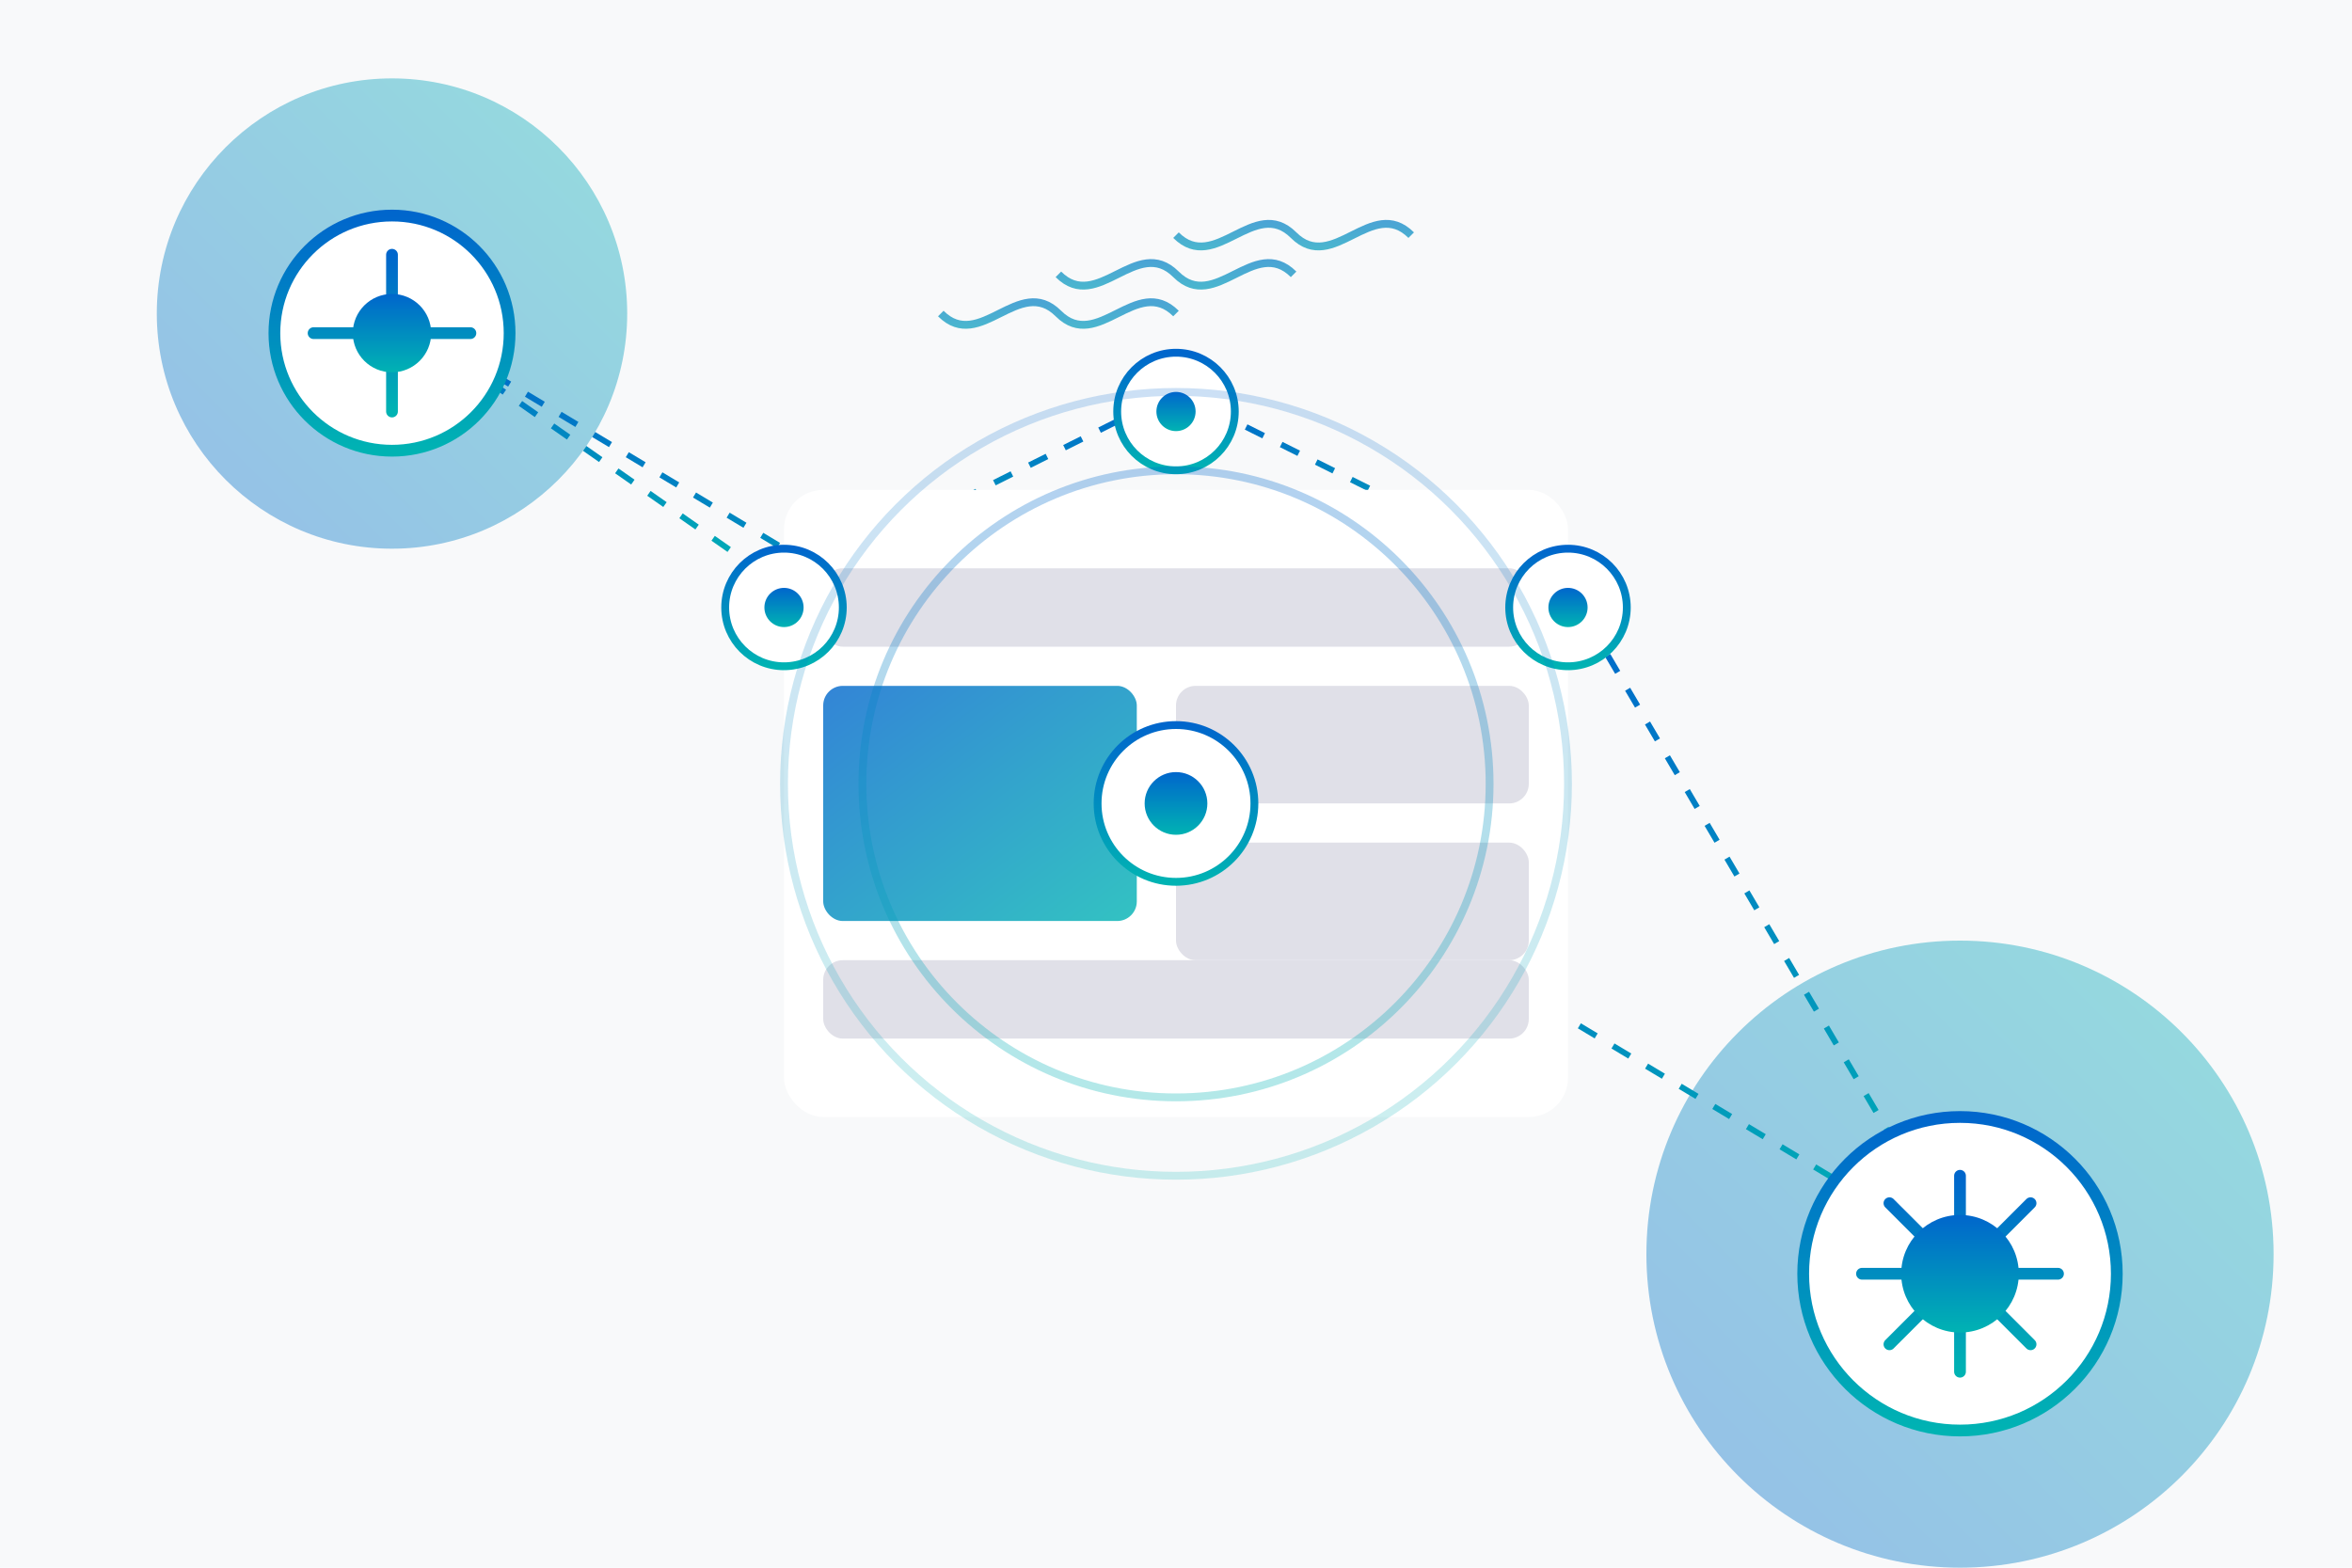<svg xmlns="http://www.w3.org/2000/svg" width="600" height="400" viewBox="0 0 600 400">
  <defs>
    <linearGradient id="hero-gradient-1" x1="0%" y1="0%" x2="100%" y2="100%">
      <stop offset="0%" stop-color="#0066cc" stop-opacity="0.8" />
      <stop offset="100%" stop-color="#00b3b3" stop-opacity="0.8" />
    </linearGradient>
    <linearGradient id="hero-gradient-2" x1="0%" y1="100%" x2="100%" y2="0%">
      <stop offset="0%" stop-color="#0066cc" stop-opacity="0.4" />
      <stop offset="100%" stop-color="#00b3b3" stop-opacity="0.4" />
    </linearGradient>
    <linearGradient id="hero-gradient-3" x1="50%" y1="0%" x2="50%" y2="100%">
      <stop offset="0%" stop-color="#0066cc" />
      <stop offset="100%" stop-color="#00b3b3" />
    </linearGradient>
    <filter id="shadow" x="-20%" y="-20%" width="140%" height="140%">
      <feGaussianBlur in="SourceAlpha" stdDeviation="5" />
      <feOffset dx="0" dy="5" result="offsetblur" />
      <feComponentTransfer>
        <feFuncA type="linear" slope="0.2" />
      </feComponentTransfer>
      <feMerge>
        <feMergeNode />
        <feMergeNode in="SourceGraphic" />
      </feMerge>
    </filter>
  </defs>
  
  <!-- Background Elements -->
  <rect x="0" y="0" width="600" height="400" fill="#f8f9fa" />
  
  <circle cx="100" cy="80" r="60" fill="url(#hero-gradient-2)" />
  <circle cx="500" cy="320" r="80" fill="url(#hero-gradient-2)" />
  
  <!-- Abstract Network Lines -->
  <g stroke="url(#hero-gradient-3)" stroke-width="1.5" stroke-dasharray="5,5">
    <line x1="100" y1="80" x2="300" y2="200" />
    <line x1="300" y1="200" x2="500" y2="320" />
    <line x1="100" y1="80" x2="200" y2="150" />
    <line x1="200" y1="150" x2="300" y2="100" />
    <line x1="300" y1="100" x2="400" y2="150" />
    <line x1="400" y1="150" x2="500" y2="320" />
    <line x1="200" y1="150" x2="300" y2="200" />
    <line x1="300" y1="200" x2="400" y2="150" />
  </g>
  
  <!-- Main Elements -->
  <g filter="url(#shadow)">
    <!-- Central Dashboard -->
    <rect x="200" y="120" width="200" height="160" rx="10" fill="white" />
    <rect x="210" y="140" width="180" height="20" rx="5" fill="#e0e0e8" />
    <rect x="210" y="170" width="80" height="60" rx="5" fill="url(#hero-gradient-1)" />
    <rect x="300" y="170" width="90" height="30" rx="5" fill="#e0e0e8" />
    <rect x="300" y="210" width="90" height="30" rx="5" fill="#e0e0e8" />
    <rect x="210" y="240" width="180" height="20" rx="5" fill="#e0e0e8" />
    
    <!-- Automation Gears -->
    <g transform="translate(100, 80)">
      <circle cx="0" cy="0" r="30" fill="white" stroke="url(#hero-gradient-3)" stroke-width="3" />
      <path d="M0,-20 L0,20 M-20,0 L20,0" stroke="url(#hero-gradient-3)" stroke-width="3" stroke-linecap="round" />
      <circle cx="0" cy="0" r="10" fill="url(#hero-gradient-3)" />
    </g>
    
    <g transform="translate(500, 320)">
      <circle cx="0" cy="0" r="40" fill="white" stroke="url(#hero-gradient-3)" stroke-width="3" />
      <path d="M0,-25 L0,25 M-25,0 L25,0 M-18,-18 L18,18 M-18,18 L18,-18" stroke="url(#hero-gradient-3)" stroke-width="3" stroke-linecap="round" />
      <circle cx="0" cy="0" r="15" fill="url(#hero-gradient-3)" />
    </g>
    
    <!-- Data Flow Nodes -->
    <g transform="translate(200, 150)">
      <circle cx="0" cy="0" r="15" fill="white" stroke="url(#hero-gradient-3)" stroke-width="2" />
      <circle cx="0" cy="0" r="5" fill="url(#hero-gradient-3)" />
    </g>
    
    <g transform="translate(300, 100)">
      <circle cx="0" cy="0" r="15" fill="white" stroke="url(#hero-gradient-3)" stroke-width="2" />
      <circle cx="0" cy="0" r="5" fill="url(#hero-gradient-3)" />
    </g>
    
    <g transform="translate(400, 150)">
      <circle cx="0" cy="0" r="15" fill="white" stroke="url(#hero-gradient-3)" stroke-width="2" />
      <circle cx="0" cy="0" r="5" fill="url(#hero-gradient-3)" />
    </g>
    
    <g transform="translate(300, 200)">
      <circle cx="0" cy="0" r="20" fill="white" stroke="url(#hero-gradient-3)" stroke-width="2" />
      <circle cx="0" cy="0" r="8" fill="url(#hero-gradient-3)" />
    </g>
  </g>
  
  <!-- AI Brain Pattern -->
  <g transform="translate(300, 60)" opacity="0.7">
    <path d="M0,0 C10,10 20,-10 30,0 C40,10 50,-10 60,0" stroke="url(#hero-gradient-3)" stroke-width="2" fill="none" />
    <path d="M-30,10 C-20,20 -10,0 0,10 C10,20 20,0 30,10" stroke="url(#hero-gradient-3)" stroke-width="2" fill="none" />
    <path d="M-60,20 C-50,30 -40,10 -30,20 C-20,30 -10,10 0,20" stroke="url(#hero-gradient-3)" stroke-width="2" fill="none" />
  </g>
  
  <!-- Pulse Animation Effect -->
  <circle cx="300" cy="200" r="100" fill="none" stroke="url(#hero-gradient-3)" stroke-width="2" opacity="0.2">
    <animate attributeName="r" from="100" to="120" dur="2s" repeatCount="indefinite" />
    <animate attributeName="opacity" from="0.2" to="0" dur="2s" repeatCount="indefinite" />
  </circle>
  
  <circle cx="300" cy="200" r="80" fill="none" stroke="url(#hero-gradient-3)" stroke-width="2" opacity="0.3">
    <animate attributeName="r" from="80" to="100" dur="2s" repeatCount="indefinite" />
    <animate attributeName="opacity" from="0.3" to="0.1" dur="2s" repeatCount="indefinite" />
  </circle>
</svg> 